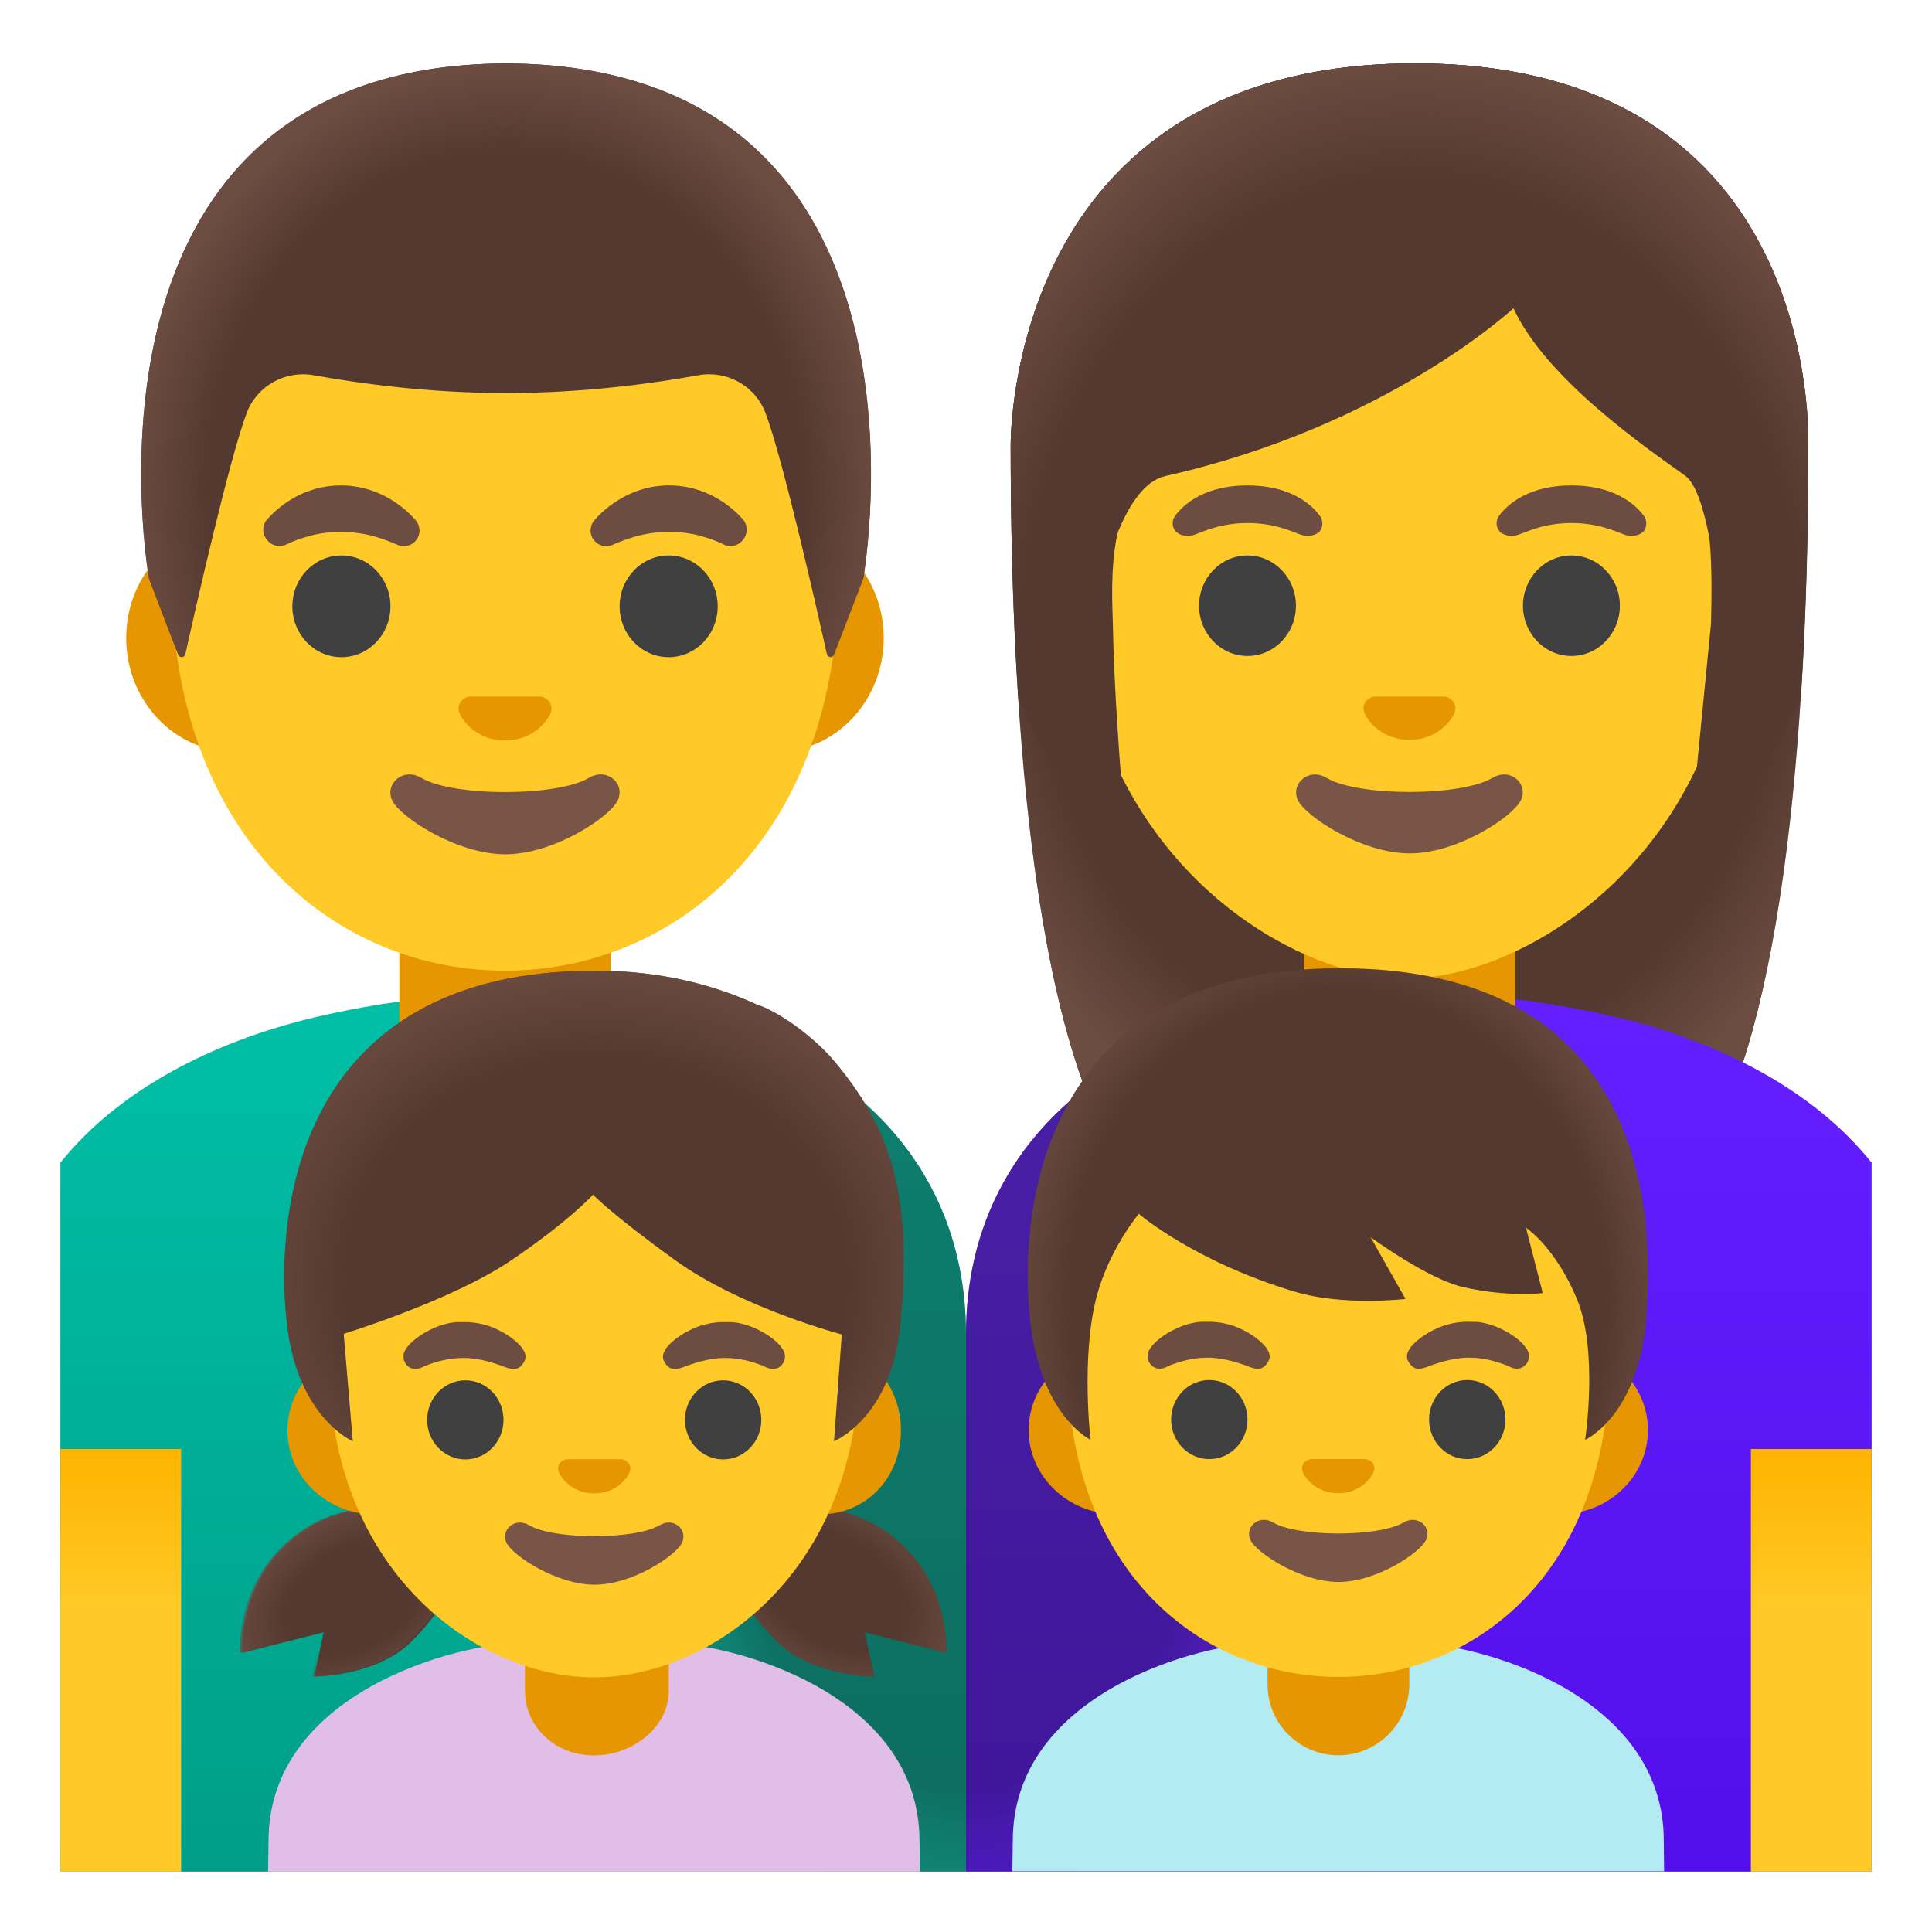 <?xml version="1.0" encoding="utf-8"?>
<!-- Generator: Adobe Illustrator 24.1.2, SVG Export Plug-In . SVG Version: 6.00 Build 0)  -->
<svg version="1.1" id="Layer_1" xmlns="http://www.w3.org/2000/svg" xmlns:xlink="http://www.w3.org/1999/xlink" x="0px" y="0px"
	 viewBox="0 0 128 128" style="enable-background:new 0 0 128 128;" xml:space="preserve">
<g>
	
		<linearGradient id="SVGID_1_" gradientUnits="userSpaceOnUse" x1="34" y1="4.703" x2="34" y2="60.234" gradientTransform="matrix(1 0 0 -1 0 128)">
		<stop  offset="0" style="stop-color:#009E89"/>
		<stop  offset="1" style="stop-color:#00BFA5"/>
	</linearGradient>
	<path style="fill:url(#SVGID_1_);" d="M64,88.4V124H4V77.03c3.84-4.8,10.05-8.01,16.86-9.63c4.15-0.98,8.54-1.55,13.06-1.55
		c1.24,0,2.49,0.04,3.75,0.14c1.75,0.12,3.5,0.33,5.27,0.63C54.82,68.67,64,76.12,64,88.4z"/>
</g>
<g id="neck_7_">
	<path style="fill:#E59600;" d="M33.46,74.12L33.46,74.12c-3.87,0-7-3.13-7-7V60.7h14v6.42C40.46,70.99,37.32,74.12,33.46,74.12z"/>
</g>
<g id="arm_1_">
	
		<linearGradient id="SVGID_2_" gradientUnits="userSpaceOnUse" x1="8" y1="4.419" x2="8" y2="32.047" gradientTransform="matrix(1 0 0 -1 0 128)">
		<stop  offset="0.604" style="stop-color:#FFCA28"/>
		<stop  offset="1" style="stop-color:#FFB300"/>
	</linearGradient>
	<polygon style="fill:url(#SVGID_2_);" points="4,96 4,97 4,98 4,124 10.04,124 11,124 12,124 12,96 	"/>
</g>
<g id="ears_1_">
	<path style="fill:#E59600;" d="M51.48,34.74H15.43c-3.89,0-7.07,3.39-7.07,7.53s3.18,7.53,7.07,7.53h36.05
		c3.89,0,7.07-3.39,7.07-7.53S55.37,34.74,51.48,34.74z"/>
</g>
<path id="head_6_" style="fill:#FFCA28;" d="M33.46,8.11L33.46,8.11L33.46,8.11c-11.48,0-22.11,12.28-22.11,29.94
	c0,17.57,10.95,26.26,22.11,26.26s22.11-8.69,22.11-26.26C55.57,20.39,44.94,8.11,33.46,8.11z"/>
<path id="mouth_7_" style="fill:#795548;" d="M39.01,51.54c-2.1,1.25-8.99,1.25-11.09,0c-1.21-0.72-2.44,0.38-1.94,1.48
	c0.49,1.08,4.25,3.58,7.5,3.58s6.96-2.5,7.45-3.58C41.44,51.92,40.22,50.82,39.01,51.54z"/>
<path id="nose_7_" style="fill:#E59600;" d="M36,46.2c-0.07-0.03-0.14-0.05-0.21-0.05h-4.67c-0.07,0.01-0.14,0.03-0.21,0.05
	c-0.42,0.17-0.66,0.61-0.45,1.08c0.2,0.47,1.13,1.78,3,1.78c1.87,0,2.8-1.31,3-1.78C36.66,46.81,36.43,46.37,36,46.2z"/>
<g id="eyes_7_">
	<ellipse style="fill:#404040;" cx="22.62" cy="40.17" rx="3.25" ry="3.37"/>
	<ellipse style="fill:#404040;" cx="44.3" cy="40.17" rx="3.25" ry="3.37"/>
</g>
<g id="eyebrows_7_">
	<path style="fill:#6D4C41;" d="M17.62,34.51c0,0,1.78-2.35,4.97-2.35s5.01,2.38,5.01,2.38c0.33,0.47,0.23,1.11-0.24,1.45
		c-0.28,0.2-0.63,0.24-0.94,0.14c0,0-0.97-0.44-1.88-0.66s-1.91-0.29-2.9-0.18c-1.5,0.17-2.73,0.81-2.73,0.81
		C17.96,36.49,17.04,35.37,17.62,34.51z"/>
	<path style="fill:#6D4C41;" d="M49.3,34.51c0,0-1.78-2.35-4.97-2.35s-5.01,2.38-5.01,2.38c-0.33,0.47-0.23,1.11,0.24,1.45
		c0.28,0.2,0.63,0.24,0.94,0.14c0,0,0.97-0.44,1.88-0.66s1.91-0.29,2.9-0.18C46.78,35.45,48,36.1,48,36.1
		C48.96,36.49,49.87,35.37,49.3,34.51z"/>
</g>
<g id="hairGroup">
	<path id="hair_1_" style="fill:#543930;" d="M33.54,4.2L33.54,4.2c0,0-0.01,0-0.01,0s-0.01,0-0.01,0v0
		C3.78,4.36,9.87,38.33,9.87,38.33s1.33,3.5,1.94,5.05c0.09,0.22,0.41,0.2,0.46-0.04c0.64-2.84,2.92-12.91,4.07-15.97
		c0.68-1.8,2.55-2.85,4.45-2.51c2.91,0.53,7.56,1.18,12.68,1.18c0.02,0,0.04,0,0.06,0s0.04,0,0.06,0c5.12,0,9.76-0.65,12.68-1.18
		c1.9-0.34,3.77,0.71,4.45,2.51c1.15,3.05,3.42,13.06,4.06,15.94c0.05,0.24,0.38,0.26,0.47,0.03l1.95-5.02
		C57.19,38.33,63.28,4.36,33.54,4.2z"/>
	
		<radialGradient id="hairHighlights_7_" cx="33.529" cy="95.612" r="24.934" gradientTransform="matrix(1 0 0 -1.128 0 140.257)" gradientUnits="userSpaceOnUse">
		<stop  offset="0.794" style="stop-color:#6D4C41;stop-opacity:0"/>
		<stop  offset="1" style="stop-color:#6D4C41"/>
	</radialGradient>
	<path id="hairHighlights" style="fill:url(#hairHighlights_7_);" d="M57.19,38.33c0,0,6.09-33.97-23.65-34.13v0c0,0-0.01,0-0.01,0
		h0c0,0-0.01,0-0.01,0l0,0c-0.46,0-0.92,0.01-1.36,0.03c-0.89,0.04-1.74,0.11-2.56,0.2c-0.01,0-0.02,0-0.02,0
		c-0.06,0.01-0.11,0.02-0.17,0.02C4.36,7.61,9.87,38.33,9.87,38.33l1.95,5.03c0.09,0.22,0.41,0.2,0.46-0.03
		c0.64-2.87,2.92-12.9,4.07-15.95c0.68-1.8,2.55-2.85,4.45-2.51c2.91,0.53,7.56,1.18,12.68,1.18c0.02,0,0.04,0,0.06,0s0.04,0,0.06,0
		c5.12,0,9.76-0.65,12.68-1.18c1.9-0.34,3.77,0.71,4.45,2.51c1.15,3.07,3.44,13.15,4.07,15.98c0.05,0.23,0.37,0.26,0.46,0.03
		C55.85,41.84,57.19,38.33,57.19,38.33z"/>
</g>
<g id="hairGroup_2_">
	<path id="hair_10_" style="fill:#543930;" d="M93.75,4.2c-27.01,0-26.79,24.97-26.79,25.37c0,16.17,1.24,39.02,7.71,48.01
		c2.57,3.56,7.53,3.76,7.53,3.76l11.18-0.02l11.18,0.02c0,0,4.96-0.2,7.53-3.76c6.47-8.99,7.71-31.84,7.71-48.01
		C119.79,29.17,120.76,4.2,93.75,4.2z"/>
	
		<radialGradient id="hairHighlights_8_" cx="93.379" cy="87.209" r="31.303" gradientTransform="matrix(1 0 0 -1.19 0 144.577)" gradientUnits="userSpaceOnUse">
		<stop  offset="0.794" style="stop-color:#6D4C41;stop-opacity:0"/>
		<stop  offset="1" style="stop-color:#6D4C41"/>
	</radialGradient>
	<path id="hairHighlights_2_" style="fill:url(#hairHighlights_8_);" d="M93.75,4.2c-27.01,0-26.79,24.97-26.79,25.37
		c0,16.17,1.24,39.02,7.71,48.01c2.57,3.56,7.53,3.76,7.53,3.76l11.18-0.02l11.18,0.02c0,0,4.96-0.2,7.53-3.76
		c6.47-8.99,7.71-31.84,7.71-48.01C119.79,29.17,120.76,4.2,93.75,4.2z"/>
</g>
<g>
	
		<linearGradient id="SVGID_3_" gradientUnits="userSpaceOnUse" x1="94" y1="4.703" x2="94" y2="60.569" gradientTransform="matrix(1 0 0 -1 0 128)">
		<stop  offset="0" style="stop-color:#530EEB"/>
		<stop  offset="1" style="stop-color:#651FFF"/>
	</linearGradient>
	<path style="fill:url(#SVGID_3_);" d="M124,77.03V124H64V88.4c0-12.19,9.05-19.62,20.8-21.73c0.09-0.02,0.17-0.04,0.26-0.05
		c0.5-0.09,1.01-0.16,1.51-0.23c0.49-0.07,0.98-0.14,1.47-0.19c0.49-0.06,0.98-0.11,1.47-0.15c0.03,0,0.06,0,0.09-0.01
		c0.46-0.03,0.93-0.06,1.4-0.09c1.03-0.07,2.06-0.1,3.07-0.1c4.53,0,8.92,0.57,13.07,1.55C113.95,69.02,120.16,72.23,124,77.03z"/>
</g>
<g id="neck_2_">
	<path style="fill:#E59600;" d="M93.38,74.16L93.38,74.16c-3.87,0-7-3.13-7-7v-6.42h14v6.42C100.38,71.03,97.25,74.16,93.38,74.16z"
		/>
</g>
<g id="arm_2_">
	
		<linearGradient id="SVGID_4_" gradientUnits="userSpaceOnUse" x1="120" y1="4.419" x2="120" y2="32.047" gradientTransform="matrix(1 0 0 -1 0 128)">
		<stop  offset="0.604" style="stop-color:#FFCA28"/>
		<stop  offset="1" style="stop-color:#FFB300"/>
	</linearGradient>
	<polygon style="fill:url(#SVGID_4_);" points="116,96 116,124 117,124 117.96,124 124,124 124,98 124,97 124,96 	"/>
</g>
<path id="head_3_" style="fill:#FFCA28;" d="M93.21,11.85L93.21,11.85L93.21,11.85c-11.36,0-21.88,8.45-21.88,26.36
	c0,14.39,8.91,22.9,16.67,25.64c1.85,0.65,3.63,0.98,5.22,0.98c1.57,0,3.35-0.33,5.18-0.97c7.76-2.73,16.7-11.25,16.7-25.65
	C115.09,20.29,104.57,11.85,93.21,11.85z"/>
<path id="mouth_6_" style="fill:#795548;" d="M98.87,51.54c-2.08,1.24-8.89,1.24-10.97,0c-1.19-0.71-2.41,0.38-1.92,1.46
	c0.49,1.07,4.21,3.54,7.42,3.54s6.88-2.47,7.37-3.54C101.27,51.91,100.07,50.83,98.87,51.54z"/>
<path id="nose_6_" style="fill:#E59600;" d="M95.9,46.2c-0.07-0.03-0.14-0.04-0.21-0.05h-4.62c-0.07,0.01-0.14,0.03-0.21,0.05
	c-0.42,0.17-0.65,0.6-0.45,1.06c0.2,0.46,1.12,1.76,2.97,1.76c1.85,0,2.77-1.3,2.97-1.76C96.55,46.8,96.32,46.37,95.9,46.2z"/>
<g id="eyes_6_">
	<ellipse style="fill:#404040;" cx="82.65" cy="40.13" rx="3.21" ry="3.33"/>
	<ellipse style="fill:#404040;" cx="104.11" cy="40.13" rx="3.21" ry="3.33"/>
</g>
<g id="eyebrows_6_">
	<path style="fill:#6D4C41;" d="M87.43,34.15c-0.61-0.81-2.03-1.99-4.78-1.99s-4.17,1.18-4.78,1.99c-0.27,0.36-0.2,0.77-0.01,1.02
		c0.17,0.23,0.69,0.45,1.26,0.26c0.57-0.19,1.68-0.77,3.54-0.78c1.86,0.01,2.97,0.59,3.54,0.78c0.57,0.19,1.08-0.02,1.26-0.26
		C87.63,34.93,87.7,34.51,87.43,34.15z"/>
	<path style="fill:#6D4C41;" d="M108.89,34.15c-0.61-0.81-2.03-1.99-4.78-1.99s-4.17,1.18-4.78,1.99c-0.27,0.36-0.2,0.77-0.01,1.02
		c0.17,0.23,0.69,0.45,1.26,0.26c0.57-0.19,1.68-0.77,3.54-0.78c1.86,0.01,2.97,0.59,3.54,0.78c0.57,0.19,1.08-0.02,1.26-0.26
		C109.09,34.93,109.16,34.51,108.89,34.15z"/>
</g>
<g id="hairGroup_1_">
	<g id="hair">
		<path style="fill:#543930;" d="M93.75,4.2c-27.01,0-26.79,24.97-26.79,25.37c0,5.11,0.12,10.88,0.5,16.68l7.76,15.53
			c0,0-1.34-12.17-1.49-20.42c-0.02-1.06-0.2-3.72,0.31-6.04c0.79-1.96,1.83-3.48,3.17-3.78c14.72-3.31,23.06-11.12,23.06-11.12
			c2.17,4.73,8.94,9.35,11.38,11.1c0.69,0.5,1.21,2.11,1.6,4.11c0.21,2.07,0.13,4.34,0.11,5.67l-2.01,20.44l7.95-15.48
			c0-0.03,0.01-0.07,0.02-0.1c0.37-5.76,0.49-11.5,0.49-16.58C119.79,29.17,120.76,4.2,93.75,4.2z"/>
	</g>
	
		<radialGradient id="hairHighlights_9_" cx="93.6" cy="84.558" r="32.788" gradientTransform="matrix(1 0 0 -1.214 0 146.055)" gradientUnits="userSpaceOnUse">
		<stop  offset="0.794" style="stop-color:#6D4C41;stop-opacity:0"/>
		<stop  offset="1" style="stop-color:#6D4C41"/>
	</radialGradient>
	<path id="hairHighlights_1_" style="fill:url(#hairHighlights_9_);" d="M93.75,4.2c-27.01,0-26.79,24.97-26.79,25.37
		c0,5.11,0.12,10.88,0.5,16.68l4.42-0.01c-0.04-1.92,1.31-13.81,5.32-14.71c14.72-3.31,23.06-11.12,23.06-11.12
		c2.17,4.73,8.94,9.35,11.38,11.1c2,1.44,2.61,12.22,2.57,14.74h5.07c0-0.03,0.01-0.07,0.02-0.1c0.37-5.76,0.49-11.5,0.49-16.58
		C119.79,29.17,120.76,4.2,93.75,4.2z"/>
</g>
<radialGradient id="SVGID_5_" cx="64" cy="33.024" r="27.104" gradientTransform="matrix(1 0 0 -1.457 0 143.084)" gradientUnits="userSpaceOnUse">
	<stop  offset="0.594" style="stop-color:#212121"/>
	<stop  offset="1" style="stop-color:#616161;stop-opacity:0.05"/>
</radialGradient>
<path style="opacity:0.4;fill:url(#SVGID_5_);enable-background:new    ;" d="M91,65.95V124H37V65.98c0.22,0,0.45,0.01,0.67,0.01
	c1.75,0.12,3.5,0.33,5.27,0.63C54.82,68.67,64,76.12,64,88.4c0-12.19,9.05-19.62,20.8-21.73c0.1-0.02,0.2-0.03,0.3-0.05
	c0.49-0.08,0.98-0.16,1.47-0.23s0.98-0.14,1.47-0.19c0.49-0.06,0.98-0.11,1.47-0.15c0.03,0,0.06,0,0.09-0.01
	C90.06,66.01,90.53,65.98,91,65.95z"/>
<path id="shirt_8_" style="fill:#E1BEE7;" d="M60.92,121.98c0-9.84-12.51-13.14-16.87-13.14h-9.38c-4.35,0-16.88,3.3-16.88,13.14
	c0,0-0.01,0.79-0.03,2.02h1.02h0.98h39.19h0.98h1.02C60.93,122.98,60.92,121.98,60.92,121.98z"/>
<g id="neck_6_">
	<path style="fill:#E59600;" d="M39.35,116.3c-2.6,0-4.57-1.92-4.57-4.29v-2.38h9.53v2.38C44.32,114.38,41.96,116.3,39.35,116.3z"/>
</g>
<g id="hair_x5F_back_1_">
	<g id="hair_8_">
		<path style="fill:#543930;" d="M20.82,111.07l0.62-2.92l-5.39,1.35c0,0-0.38-5.2,4.26-8.2c5.09-3.29,10.94,0.22,10.94,0.22
			s-0.58,3.93-4.06,7.3C24.84,111.09,20.82,111.07,20.82,111.07z"/>
	</g>
	<g id="hair_6_">
		<path style="fill:#543930;" d="M57.92,111.07l-0.62-2.92l5.39,1.35c0,0,0.38-5.2-4.26-8.2c-5.09-3.29-10.94,0.22-10.94,0.22
			s0.58,3.93,4.06,7.3C53.9,111.09,57.92,111.07,57.92,111.07z"/>
	</g>
	
		<radialGradient id="hairHighlights_10_" cx="55.273" cy="22.628" r="9.837" gradientTransform="matrix(0.865 0.502 0.331 -0.572 -0.044 90.576)" gradientUnits="userSpaceOnUse">
		<stop  offset="0.525" style="stop-color:#6D4C41;stop-opacity:0"/>
		<stop  offset="1" style="stop-color:#6D4C41"/>
	</radialGradient>
	<path id="hairHighlights_6_" style="fill:url(#hairHighlights_10_);" d="M57.92,111.07l-0.62-2.92l5.39,1.35c0,0,0.38-5.2-4.26-8.2
		c-5.09-3.29-10.94,0.22-10.94,0.22s0.58,3.93,4.06,7.3C53.9,111.09,57.92,111.07,57.92,111.07z"/>
	
		<radialGradient id="hairHighlights_11_" cx="1274.531" cy="22.628" r="9.342" gradientTransform="matrix(-0.865 0.502 -0.331 -0.572 1133.414 -521.02)" gradientUnits="userSpaceOnUse">
		<stop  offset="0.525" style="stop-color:#6D4C41;stop-opacity:0"/>
		<stop  offset="1" style="stop-color:#6D4C41"/>
	</radialGradient>
	<path id="hairHighlights_4_" style="fill:url(#hairHighlights_11_);" d="M20.68,111.07l0.62-2.92l-5.39,1.35c0,0-0.38-5.2,4.26-8.2
		c5.09-3.29,10.94,0.22,10.94,0.22s-0.58,3.93-4.06,7.3C24.7,111.09,20.68,111.07,20.68,111.07z"/>
</g>
<g id="ears_5_">
	<path style="fill:#E59600;" d="M54.31,89.21h-3.97H28.8h-3.98c-3.18,0-5.78,2.5-5.78,5.56s2.6,5.56,5.78,5.56h3.98h21.53h3.97
		c3.18,0,5.39-2.5,5.39-5.56S57.49,89.21,54.31,89.21z"/>
</g>
<path id="head_7_" style="fill:#FFCA28;" d="M39.36,66.27L39.36,66.27L39.36,66.27c-9.33,0-17.57,9.8-17.57,23.9
	c0,14.02,9.87,20.96,17.57,20.96s17.57-6.93,17.57-20.96C56.93,76.06,48.68,66.27,39.36,66.27z"/>
<path id="mouth_8_" style="fill:#795548;" d="M43.7,101.05c-1.64,0.97-7,0.97-8.64,0c-0.94-0.56-1.9,0.3-1.51,1.15
	c0.38,0.84,3.31,2.79,5.84,2.79s5.42-1.95,5.8-2.79C45.58,101.35,44.64,100.49,43.7,101.05z"/>
<path id="nose_8_" style="fill:#E59600;" d="M41.35,96.72c-0.05-0.02-0.11-0.04-0.17-0.04h-3.63c-0.06,0.01-0.11,0.02-0.17,0.04
	c-0.33,0.13-0.51,0.47-0.35,0.84c0.16,0.36,0.88,1.38,2.34,1.38s2.18-1.02,2.34-1.38C41.86,97.19,41.68,96.85,41.35,96.72z"/>
<g id="eyes_8_">
	<ellipse style="fill:#404040;" cx="30.83" cy="94.07" rx="2.53" ry="2.62"/>
	<ellipse style="fill:#404040;" cx="47.91" cy="94.07" rx="2.53" ry="2.62"/>
</g>
<g id="eyebrows_8_">
	<path style="fill:#6D4C41;" d="M26.87,89.41c0.1-0.13,0.13-0.21,0.31-0.39c0.4-0.42,1.18-0.92,1.94-1.18
		c0.73-0.25,1.07-0.25,1.62-0.25c0.85,0,1.37,0.18,1.62,0.25c0.35,0.12,0.68,0.28,1.01,0.46c0.55,0.33,1.74,1.14,1.38,1.87
		c-0.4,0.81-1.01,0.51-1.56,0.3c-0.24-0.07-1.32-0.5-2.46-0.5c-0.62,0-0.88,0.07-1.05,0.09c-0.73,0.12-1.28,0.35-1.38,0.38
		c-0.38,0.15-0.65,0.37-1.08,0.2C26.77,90.44,26.58,89.84,26.87,89.41z"/>
	<path style="fill:#6D4C41;" d="M51.87,89.41c-0.1-0.13-0.13-0.21-0.31-0.39c-0.4-0.42-1.18-0.92-1.94-1.18
		c-0.73-0.25-1.07-0.25-1.62-0.25c-0.85,0-1.37,0.18-1.62,0.25c-0.35,0.12-0.68,0.28-1.01,0.46c-0.55,0.33-1.74,1.14-1.38,1.87
		c0.4,0.81,1.01,0.51,1.56,0.3c0.24-0.07,1.32-0.5,2.46-0.5c0.62,0,0.88,0.07,1.04,0.09c0.73,0.12,1.28,0.35,1.38,0.38
		c0.38,0.15,0.65,0.37,1.08,0.2C51.97,90.44,52.16,89.84,51.87,89.41z"/>
</g>
<g id="hair_x5F_front_1_">
	<g id="hair_4_">
		<path style="fill:#543930;" d="M54.93,69.91c-2.33-2.43-4.56-3.32-4.78-3.35c-2.71-1.24-6.2-2.25-10.72-2.25
			c-19.88,0-21.23,16.2-20.43,23.33c0.7,6.29,4.37,7.84,4.37,7.84l-0.6-7.11c0,0,7.11-2.18,11.04-4.83
			c3.87-2.61,5.48-4.39,5.48-4.39s1.2,1.28,5.44,4.34c4.4,3.18,11.04,4.92,11.04,4.92l-0.51,7.07c0,0,3.85-1.54,4.4-7.84
			C60.36,79.75,59.42,75.03,54.93,69.91z"/>
	</g>
	
		<radialGradient id="hairHighlights_12_" cx="46.695" cy="43.215" r="23.474" gradientTransform="matrix(1.043 0 0 -0.917 -9.203 124.432)" gradientUnits="userSpaceOnUse">
		<stop  offset="0.685" style="stop-color:#6D4C41;stop-opacity:0"/>
		<stop  offset="1" style="stop-color:#6D4C41"/>
	</radialGradient>
	<path id="hairHighlights_5_" style="fill:url(#hairHighlights_12_);" d="M54.93,69.91c-2.33-2.43-4.56-3.32-4.78-3.35
		c-2.71-1.24-6.2-2.25-10.72-2.25c-19.88,0-21.23,16.2-20.43,23.33c0.7,6.29,4.37,7.84,4.37,7.84l-0.6-7.11
		c0,0,7.11-2.18,11.04-4.83c3.87-2.61,5.48-4.39,5.48-4.39s1.2,1.28,5.44,4.34c4.4,3.18,11.04,4.92,11.04,4.92l-0.51,7.07
		c0,0,3.85-1.54,4.4-7.84C60.36,79.75,59.42,75.03,54.93,69.91z"/>
</g>
<g id="shirt_5_">
	<path style="fill:#B2EBF2;" d="M110.23,121.96c0-9.84-12.51-13.14-16.87-13.14h-9.38c-4.35,0-16.88,3.3-16.88,13.14
		c0,0-0.01,0.79-0.03,2.02h1.02h0.97h39.19h0.98h1.02C110.24,122.97,110.23,121.96,110.23,121.96z"/>
</g>
<g id="neck">
	<path style="fill:#E59600;" d="M88.67,116.29L88.67,116.29c-2.59,0-4.69-2.1-4.69-4.69V108h9.39v3.6
		C93.36,114.19,91.26,116.29,88.67,116.29z"/>
</g>
<g id="ears">
	<path style="fill:#E59600;" d="M103.4,89.19h-3.97H77.9h-3.97c-3.18,0-5.78,2.5-5.78,5.56s2.6,5.56,5.78,5.56h3.97h21.53h3.97
		c3.18,0,5.78-2.5,5.78-5.56S106.58,89.19,103.4,89.19z"/>
</g>
<path id="head" style="fill:#FFCA28;" d="M88.67,66.25L88.67,66.25L88.67,66.25c-9.33,0-17.96,9.8-17.96,23.89
	c0,14.02,8.9,20.96,17.96,20.96s17.96-6.93,17.96-20.96C106.63,76.05,97.99,66.25,88.67,66.25z"/>
<path id="mouth_3_" style="fill:#795548;" d="M92.99,100.87c-1.64,0.97-7,0.97-8.64,0c-0.94-0.56-1.9,0.3-1.51,1.15
	c0.38,0.84,3.31,2.79,5.84,2.79c2.53,0,5.42-1.95,5.8-2.79C94.88,101.17,93.93,100.32,92.99,100.87z"/>
<path id="nose_3_" style="fill:#E59600;" d="M90.65,96.71c-0.05-0.02-0.11-0.04-0.17-0.04h-3.63c-0.06,0.01-0.11,0.02-0.17,0.04
	c-0.33,0.13-0.51,0.47-0.36,0.84s0.88,1.38,2.34,1.38s2.18-1.02,2.34-1.38C91.16,97.18,90.98,96.84,90.65,96.71z"/>
<g id="eyes_3_">
	<ellipse style="fill:#404040;" cx="80.12" cy="94.05" rx="2.53" ry="2.62"/>
	<ellipse style="fill:#404040;" cx="97.21" cy="94.05" rx="2.53" ry="2.62"/>
</g>
<g id="eyebrows_3_">
	<path style="fill:#6D4C41;" d="M76.17,89.39c0.1-0.13,0.13-0.21,0.31-0.39c0.39-0.42,1.18-0.92,1.94-1.18
		c0.73-0.25,1.07-0.25,1.62-0.25c0.85,0,1.37,0.18,1.62,0.25c0.35,0.12,0.68,0.28,1.01,0.46c0.55,0.33,1.74,1.14,1.38,1.87
		c-0.4,0.81-1.01,0.51-1.56,0.3c-0.24-0.07-1.32-0.5-2.46-0.5c-0.62,0-0.88,0.07-1.04,0.09c-0.73,0.12-1.28,0.35-1.38,0.38
		c-0.38,0.15-0.65,0.37-1.07,0.2C76.07,90.43,75.88,89.83,76.17,89.39z"/>
	<path style="fill:#6D4C41;" d="M101.16,89.39c-0.1-0.13-0.13-0.21-0.31-0.39c-0.39-0.42-1.18-0.92-1.94-1.18
		c-0.73-0.25-1.07-0.25-1.62-0.25c-0.85,0-1.37,0.18-1.62,0.25c-0.35,0.12-0.68,0.28-1.01,0.46c-0.55,0.33-1.74,1.14-1.38,1.87
		c0.4,0.81,1.01,0.51,1.56,0.3c0.24-0.07,1.32-0.5,2.46-0.5c0.62,0,0.88,0.07,1.04,0.09c0.73,0.12,1.28,0.35,1.38,0.38
		c0.38,0.15,0.65,0.37,1.07,0.2C101.26,90.43,101.45,89.83,101.16,89.39z"/>
</g>
<g id="hairGroup_3_">
	<path id="hair_3_" style="fill:#543930;" d="M88.77,64.15c-19.93,0-21.32,16.28-20.51,23.4c0.71,6.29,3.99,7.84,3.99,7.84
		s-0.64-5.49,0.4-9.47c0.83-3.16,2.8-5.5,2.8-5.5s3.6,3.12,10.3,5.15c3.23,0.98,7.37,0.49,7.37,0.49l-2.32-4.1
		c0,0,3.8,2.79,6.16,3.32c3.03,0.68,5.25,0.39,5.25,0.39l-1.11-4.33c0,0,1.93,1.26,3.37,4.71c1.44,3.45,0.55,9.34,0.55,9.34
		s3.46-1.54,4.02-7.84C109.74,79.65,108.62,64.15,88.77,64.15L88.77,64.15z"/>
	
		<radialGradient id="hairHighlights_13_" cx="39.352" cy="33.247" r="23.081" gradientTransform="matrix(1.110000e-13 1.114 -0.972 1.030000e-13 120.898 42.172)" gradientUnits="userSpaceOnUse">
		<stop  offset="0.794" style="stop-color:#6D4C41;stop-opacity:0"/>
		<stop  offset="1" style="stop-color:#6D4C41"/>
	</radialGradient>
	<path id="hairHighlights_3_" style="fill:url(#hairHighlights_13_);" d="M88.77,64.15c-19.93,0-21.32,16.28-20.51,23.4
		c0.71,6.29,3.99,7.84,3.99,7.84s-0.64-5.49,0.4-9.47c0.83-3.16,2.8-5.5,2.8-5.5s3.6,3.12,10.3,5.15c3.23,0.98,7.37,0.49,7.37,0.49
		l-2.32-4.1c0,0,3.8,2.79,6.16,3.32c3.03,0.68,5.25,0.39,5.25,0.39l-1.11-4.33c0,0,1.93,1.26,3.37,4.71
		c1.44,3.45,0.55,9.34,0.55,9.34s3.46-1.54,4.02-7.84C109.74,79.65,108.62,64.15,88.77,64.15L88.77,64.15z"/>
</g>
</svg>
